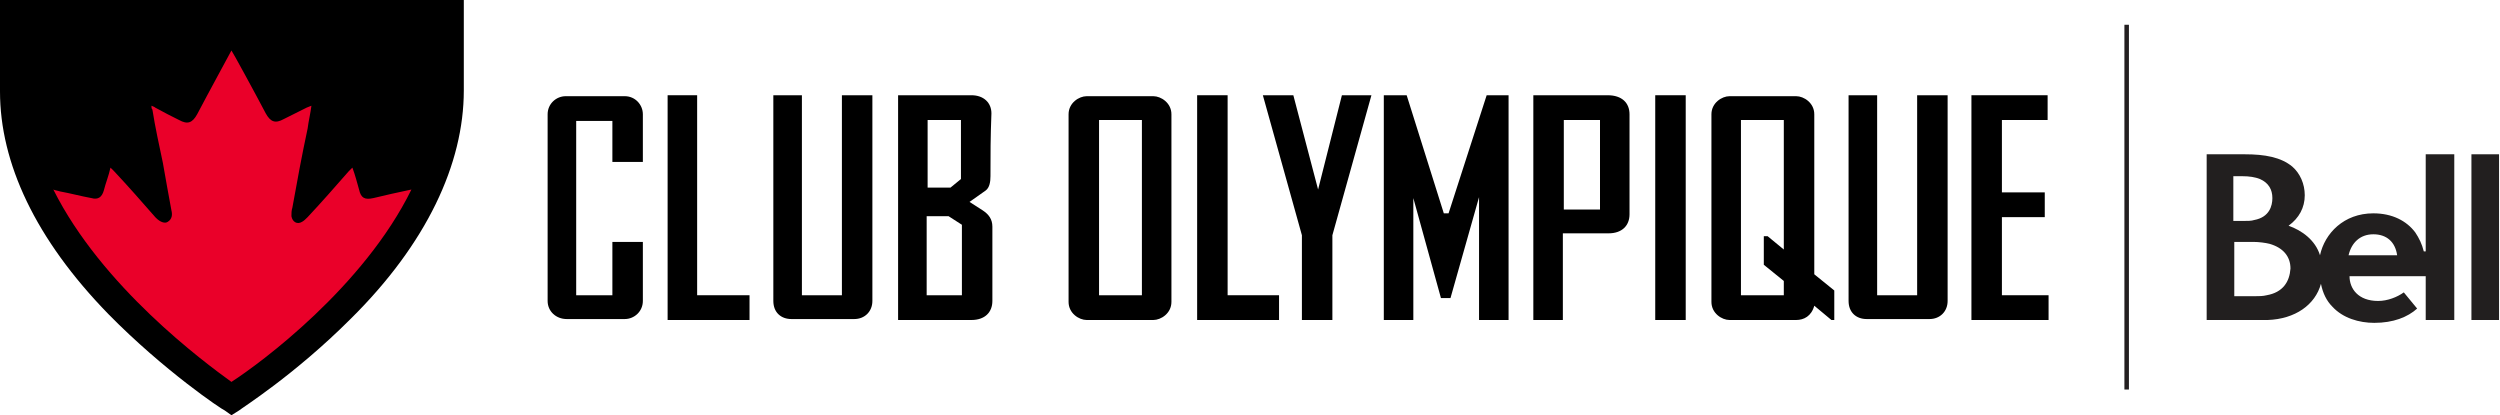 <?xml version="1.0" encoding="utf-8"?>
<!-- Generator: Adobe Illustrator 23.0.3, SVG Export Plug-In . SVG Version: 6.00 Build 0)  -->
<svg version="1.1" id="Layer_1" xmlns="http://www.w3.org/2000/svg" xmlns:xlink="http://www.w3.org/1999/xlink" x="0px" y="0px"
	 viewBox="0 0 262.5 43.6" style="enable-background:new 0 0 262.5 43.6;" xml:space="preserve">
<style type="text/css">
	.st0{fill:#EA0029;}
	.st1{fill:#221F1F;}
	.st2{fill:none;stroke:#231F20;stroke-width:0.475;stroke-miterlimit:10;}
</style>
<g>
	<g>
		<path d="M0,0v9.6C0,17.1,3.7,25.1,11.4,33c5.8,5.9,11.9,10,12.2,10.1l0.7,0.5l0.8-0.5c0.2-0.2,5.8-3.7,11.7-9.6
			c8-7.9,11.9-16.3,11.9-24V0H0z"/>
	</g>
	<g>
		<path class="st0" d="M24.3,40.1c3.1-2,13.9-10,18.9-20.2c-1.4,0.3-2.8,0.6-4,0.9c-0.9,0.2-1.3,0-1.5-0.9c-0.2-0.7-0.4-1.5-0.7-2.3
			c-0.2,0.2-0.3,0.3-0.4,0.4c-1.4,1.6-2.8,3.2-4.3,4.8c-0.2,0.2-0.4,0.4-0.6,0.5c-0.5,0.3-1,0-1.1-0.6c0-0.3,0-0.6,0.1-0.9
			c0.5-2.8,1-5.5,1.6-8.3c0.1-0.8,0.3-1.6,0.4-2.4c-0.2,0.1-0.3,0.1-0.5,0.2c-0.8,0.4-1.6,0.8-2.4,1.2c-0.9,0.5-1.4,0.3-1.9-0.6
			c-1.1-2.1-3.5-6.5-3.6-6.6c-0.1,0.2-2.5,4.6-3.6,6.7c-0.5,0.9-1,1.1-1.9,0.6c-0.8-0.4-1.6-0.8-2.5-1.3c-0.1-0.1-0.2-0.1-0.4-0.2
			c0,0.2,0,0.3,0.1,0.4c0.3,1.9,0.7,3.7,1.1,5.6c0.3,1.7,0.6,3.4,0.9,5c0.1,0.4,0.1,0.9-0.4,1.2c-0.3,0.2-0.8,0-1.2-0.4
			c0,0-0.1-0.1-0.1-0.1c-1.4-1.6-2.8-3.2-4.3-4.8c-0.1-0.1-0.2-0.2-0.4-0.4c-0.2,0.9-0.5,1.6-0.7,2.4c-0.2,0.7-0.6,1-1.3,0.8
			c-1.1-0.2-2.2-0.5-3.3-0.7C6,20,5.8,20,5.6,19.9C10.7,30.1,21.4,38,24.3,40.1z"/>
	</g>
</g>
<g>
	<g>
		<path class="st1" d="M254.5,26.4c-0.2-0.8-0.5-1.4-0.9-2c-0.9-1.2-2.4-2-4.4-2c-3.1,0-5.1,2.1-5.6,4.4c-0.5-1.6-1.9-2.6-3.3-3.1
			c1.1-0.8,1.7-1.9,1.7-3.2c0-1.2-0.5-2.3-1.3-3c-1.2-1-2.9-1.3-5-1.3h-4v17.4c1.1,0,2.3,0,3.5,0c1,0,2,0,2.9,0
			c2.9-0.1,5-1.6,5.6-3.8c0.2,1,0.6,1.8,1.2,2.4c1.1,1.2,2.8,1.7,4.4,1.7c2,0,3.5-0.6,4.5-1.5l-1.4-1.7c-0.7,0.5-1.7,0.9-2.7,0.9
			c-2.1,0-3-1.3-3-2.6h8v4.6h3V16.2h-3V26.4z M234.6,18.5l0.8,0c0.8,0,1.4,0.1,1.9,0.3c0.9,0.4,1.3,1.1,1.3,2c0,0.8-0.3,2-1.9,2.3
			c-0.3,0.1-0.7,0.1-1.2,0.1h-1V18.5z M238,31c-0.4,0.1-0.8,0.1-1.2,0.1h-2.2v-5.7h2c0.6,0,1.3,0.1,1.7,0.2c1.4,0.4,2.2,1.3,2.2,2.6
			C240.4,29.6,239.7,30.7,238,31 M246.6,26.8c0.3-1.3,1.2-2.2,2.6-2.2c1.4,0,2.3,0.8,2.5,2.2H246.6z"/>
	</g>
	<g>
		<rect x="259.5" y="16.2" class="st1" width="2.9" height="17.4"/>
	</g>
</g>
<line class="st2" x1="223.3" y1="2.6" x2="223.3" y2="40.9"/>
<g>
	<g>
		<path d="M119.9,12.6h-4.5V31h4.5V12.6L119.9,12.6z M123,31.7c0,1.2-1.1,1.9-1.9,1.9c-2.6,0-4.4,0-7,0c-0.8,0-1.9-0.7-1.9-1.9
			c0-7.7,0-12,0-19.7c0-1.2,1.1-1.9,1.9-1.9c2.6,0,4.4,0,7,0c0.8,0,1.9,0.7,1.9,1.9C123,19.7,123,23.9,123,31.7L123,31.7z"/>
	</g>
	<g>
		<polygon points="134.3,33.6 125.7,33.6 125.7,10 128.9,10 128.9,31 134.3,31 134.3,33.6 		"/>
	</g>
	<g>
		<polygon points="136.7,24.7 132.6,10 135.8,10 138.4,19.9 140.9,10 144,10 139.9,24.7 139.9,33.6 136.7,33.6 136.7,24.7 		"/>
	</g>
	<g>
		<polygon points="148.4,20.8 148.4,33.6 145.3,33.6 145.3,10 147.7,10 151.6,22.4 152.1,22.4 156.1,10 158.4,10 158.4,33.6 
			155.3,33.6 155.3,20.7 152.3,31.3 151.3,31.3 148.4,20.8 		"/>
	</g>
	<g>
		<path d="M164.2,22h3.8v-9.4h-3.8V22L164.2,22z M164.2,33.6H161V10h7.8c1.5,0,2.3,0.8,2.3,2c0,4.2,0,6.3,0,10.5c0,1.2-0.8,2-2.2,2
			h-4.8V33.6L164.2,33.6z"/>
	</g>
	<g>
		<polygon points="177,33.6 173.8,33.6 173.8,10 177,10 177,33.6 		"/>
	</g>
	<g>
		<path d="M185.2,27.8v-3h0.4l1.7,1.4V12.6h-4.5V31h4.5v-1.5L185.2,27.8L185.2,27.8z M190.5,32.1c-0.3,1.1-1.1,1.5-1.9,1.5
			c-2.6,0-4.4,0-7,0c-0.8,0-1.9-0.7-1.9-1.9c0-7.7,0-12,0-19.7c0-1.2,1.1-1.9,1.9-1.9c2.6,0,4.4,0,7,0c0.8,0,1.9,0.7,1.9,1.9
			c0,7.7,0,11.4,0,16.8l2.1,1.7v3.1h-0.3L190.5,32.1L190.5,32.1z"/>
	</g>
	<g>
		<path d="M197.1,10v21h4.2V10h3.2v21.6c0,1.1-0.8,1.9-1.9,1.9c-2.5,0-4.2,0-6.6,0c-1.1,0-1.9-0.7-1.9-1.9V10H197.1L197.1,10z"/>
	</g>
	<g>
		<polygon points="215.1,33.6 207,33.6 207,10 215,10 215,12.6 210.2,12.6 210.2,20.2 214.7,20.2 214.7,22.8 210.2,22.8 210.2,31 
			215.1,31 215.1,33.6 		"/>
	</g>
</g>
<g>
	<g>
		<path d="M64.3,25.4h3.2v6.2c0,1.1-0.9,1.9-1.9,1.9c-2.3,0-3.8,0-6.1,0c-1.1,0-2-0.8-2-1.9c0-7.7,0-11.9,0-19.6
			c0-1.1,0.9-1.9,1.9-1.9c2.3,0,3.9,0,6.2,0c1.1,0,1.9,0.9,1.9,1.9v5h-3.2v-4.3h-3.8V31h3.8V25.4L64.3,25.4z"/>
	</g>
	<g>
		<polygon points="78.7,33.6 70.1,33.6 70.1,10 73.2,10 73.2,31 78.7,31 78.7,33.6 		"/>
	</g>
	<g>
		<path d="M84.2,10v21h4.2V10h3.2v21.6c0,1.1-0.8,1.9-1.9,1.9c-2.5,0-4.2,0-6.6,0c-1.1,0-1.9-0.7-1.9-1.9V10H84.2L84.2,10z"/>
	</g>
	<g>
		<path d="M97.4,31h3.6v-7.4l-1.4-0.9h-2.3V31L97.4,31z M97.4,12.6v7.1h2.4l1.1-0.9v-6.2H97.4L97.4,12.6z M104,18.5
			c0,0.6-0.1,1.2-0.5,1.5l-1.7,1.2l1.4,0.9c0.6,0.4,1,0.9,1,1.7c0,2.7,0,4.7,0,7.8c0,1.2-0.8,2-2.2,2h-7.7V10h7.7
			c1.3,0,2.1,0.8,2.1,1.9C104,14.6,104,16,104,18.5L104,18.5z"/>
	</g>
</g>
</svg>
